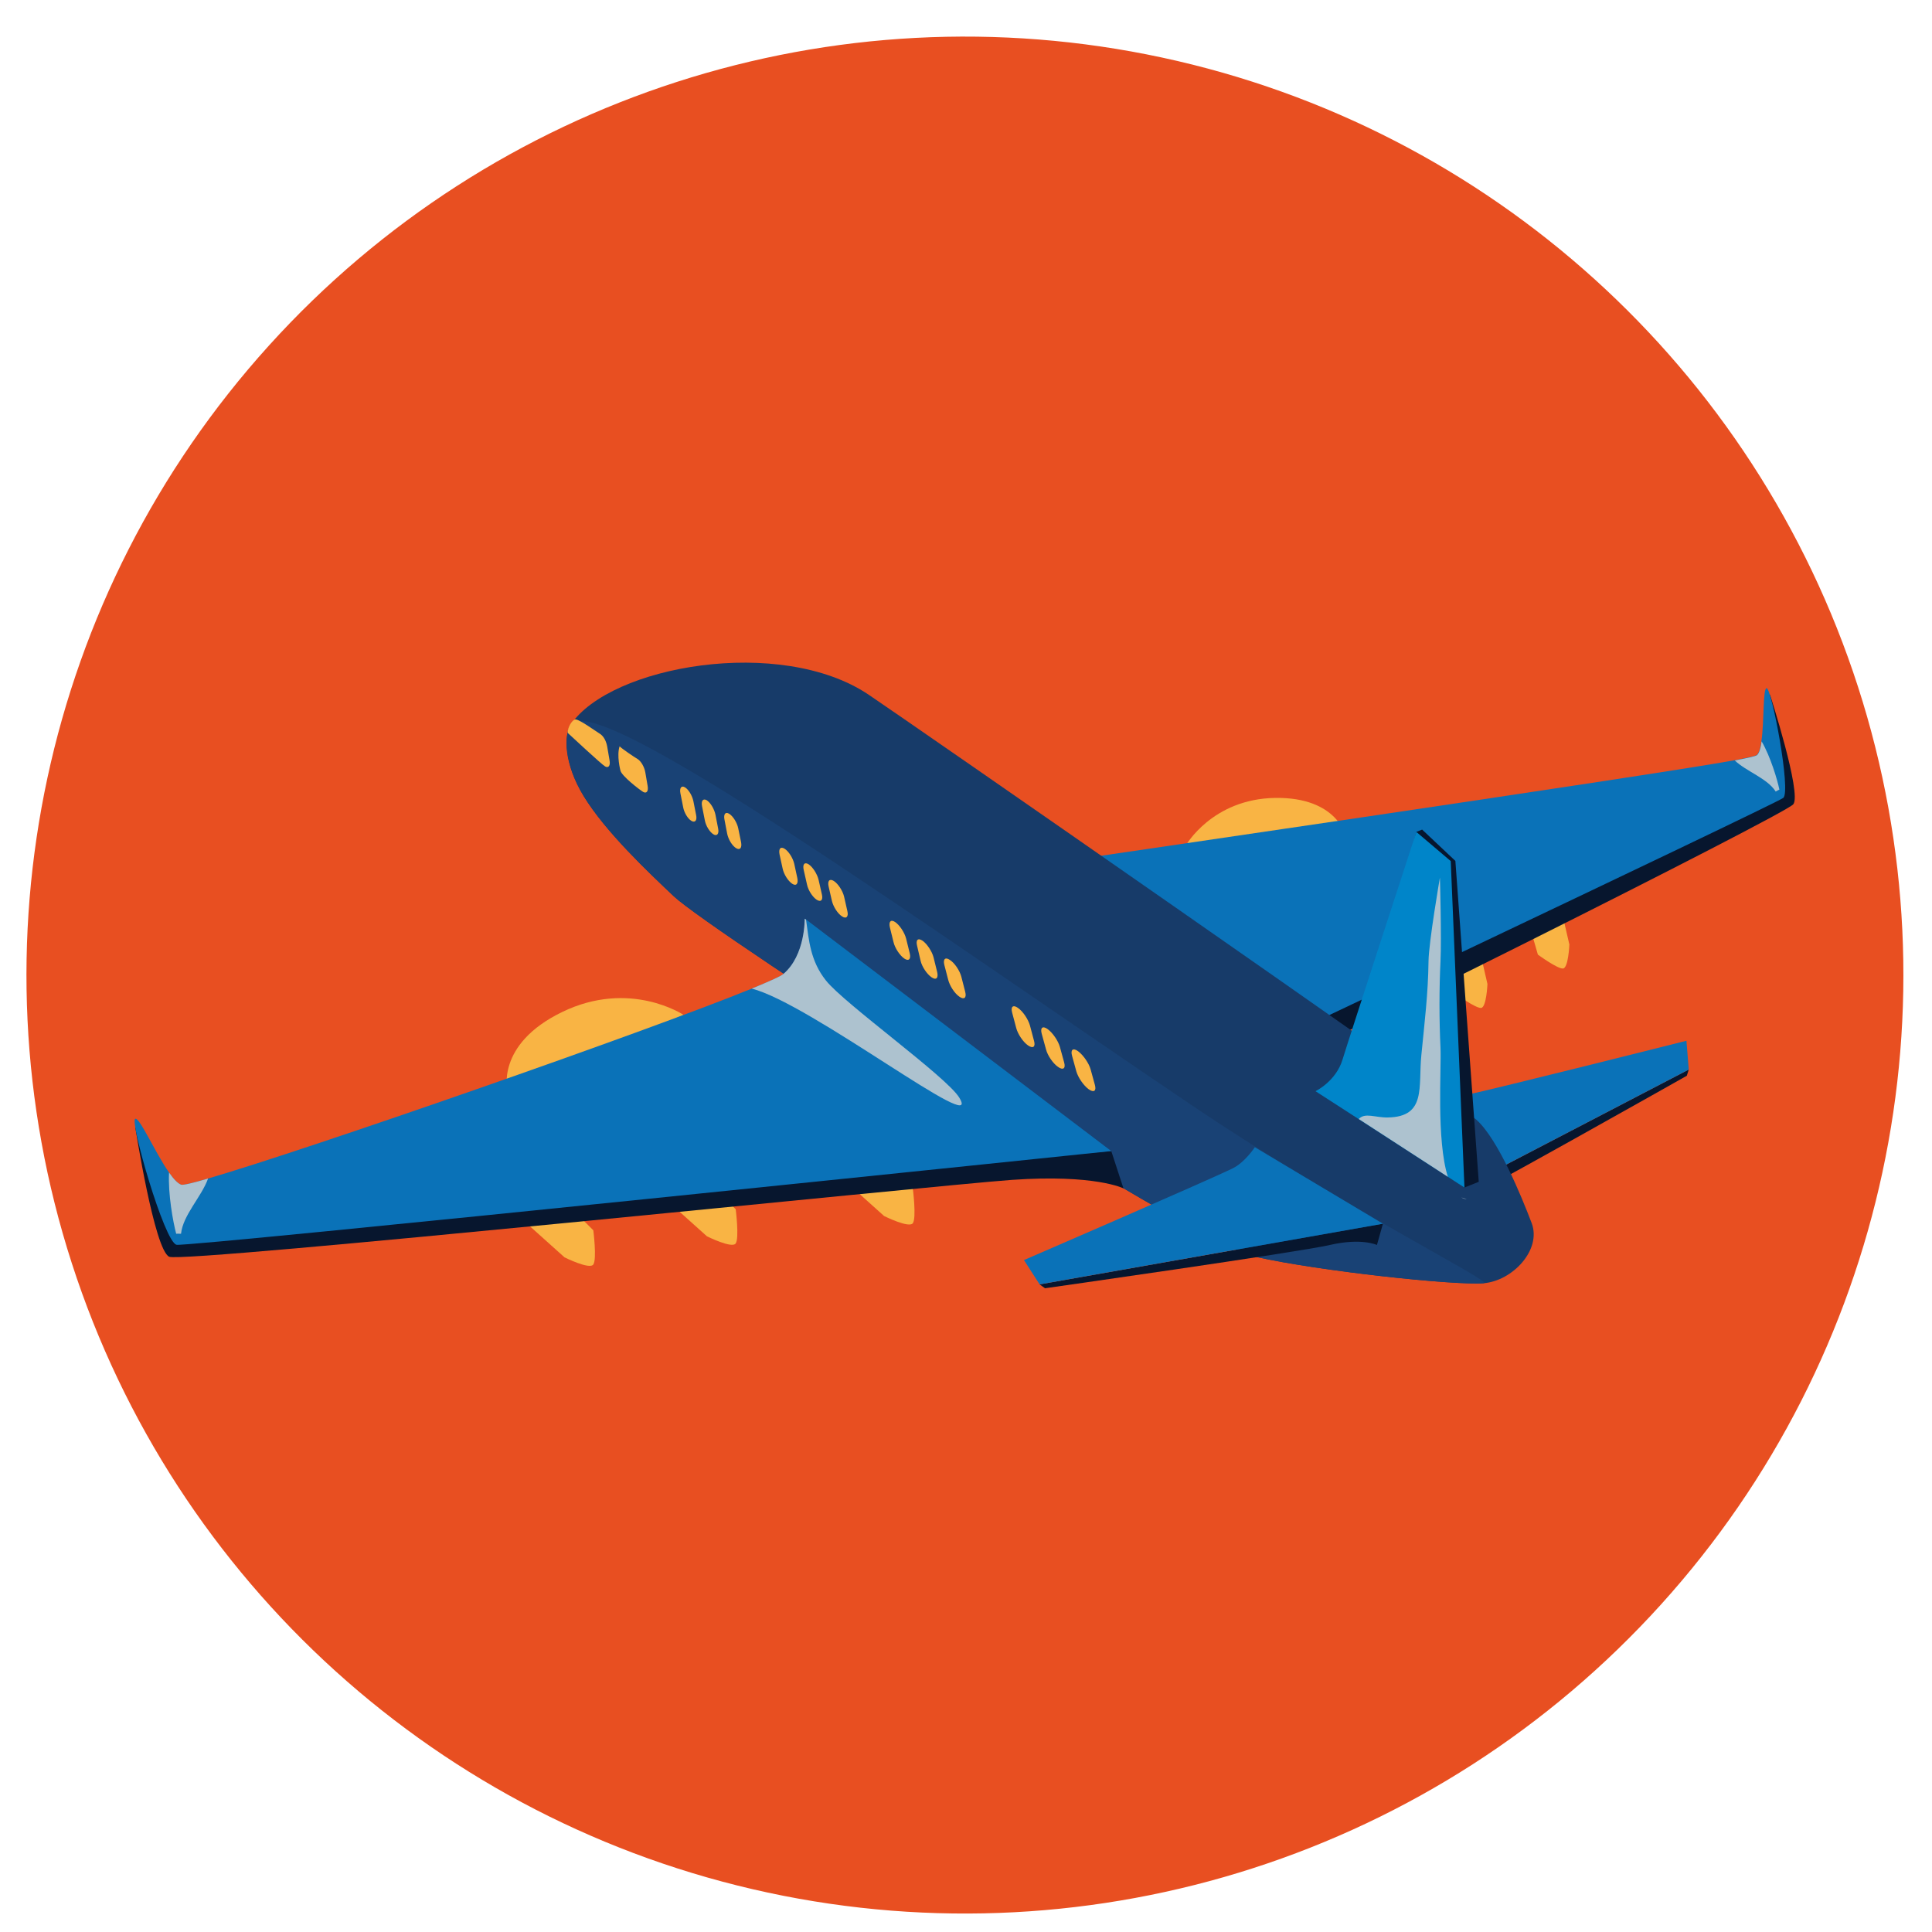 <?xml version="1.0" encoding="utf-8"?>
<!-- Generator: Adobe Illustrator 27.5.0, SVG Export Plug-In . SVG Version: 6.00 Build 0)  -->
<svg version="1.1" id="Layer_1" xmlns="http://www.w3.org/2000/svg" xmlns:xlink="http://www.w3.org/1999/xlink" x="0px" y="0px"
	 width="100px" height="100px" viewBox="0 0 100 100" style="enable-background:new 0 0 100 100;" xml:space="preserve">
<style type="text/css">
	.st0{fill:#E84F21;}
	.st1{fill:#F9B444;}
	.st2{fill:#07162E;}
	.st3{fill:#0A72B8;}
	.st4{fill:#ADC2CF;}
	.st5{fill:#173B69;}
	.st6{fill:#194275;}
	.st7{fill:#0085C9;}
</style>
<g>
	<g>
		<g>
			<g>
				<g>
					
						<ellipse transform="matrix(0.21 -0.978 0.978 0.21 -9.92 88.698)" class="st0" cx="49.93" cy="50.49" rx="48.56" ry="48.56"/>
				</g>
			</g>
		</g>
	</g>
</g>
<g>
	<path class="st1" d="M67.7,53.25l-0.55,1.68c0,0,0.42,1.18,0.67,1.32c0.24,0.14,0.97-0.84,0.97-0.84l0.88-2.24L67.7,53.25z"/>
	<path class="st1" d="M74.87,49.75l0.49,1.7c0,0,1.01,0.74,1.3,0.72c0.28-0.02,0.33-1.24,0.33-1.24l-0.54-2.34L74.87,49.75z"/>
	<path class="st1" d="M79.11,47.71l0.49,1.7c0,0,1.01,0.74,1.3,0.72c0.28-0.02,0.33-1.24,0.33-1.24l-0.54-2.34L79.11,47.71z"/>
	<path class="st1" d="M61.37,43.77c0,0,1.37-2.42,4.63-2.47c3.24-0.05,3.67,2.01,3.67,2.01L61.37,43.77z"/>
	<path class="st2" d="M59,59c0,0,0.82-1.11,4.14-2.49c3.32-1.38,29.22-14.33,29.68-14.88c0.45-0.55-1.21-5.69-1.21-5.69l-0.42,4.76
		L58.75,57.32L59,59z"/>
	<path class="st3" d="M92.3,41.3c-0.42,0.33-33.56,16.01-33.56,16.01l-4.39-12.63c0,0,31.07-4.53,35.43-5.33
		c0.69-0.13,1.1-0.22,1.16-0.28c0.11-0.11,0.19-0.37,0.23-0.71c0.15-1.03,0.07-2.73,0.27-2.74C91.7,35.61,92.72,40.98,92.3,41.3z"/>
	<path class="st4" d="M92.1,40.87c-0.03,0.01-0.16,0.08-0.19,0.1c-0.44-0.69-1.51-1.03-2.12-1.61c0.69-0.13,1.1-0.22,1.16-0.28
		c0.11-0.11,0.19-0.37,0.23-0.71C91.64,39.16,92,40.37,92.1,40.87z"/>
	<path class="st2" d="M87.41,55.36l-16,8.33l0.91,0.68c0,0,0.4-0.78,1.94-1.49c1.54-0.7,13.05-7.2,13.05-7.2L87.41,55.36z"/>
	<path class="st3" d="M87.29,53.87c0,0-9.97,2.51-11.47,2.82c-0.69,0.14-1.57-0.17-1.57-0.17l-2.84,7.17l16-8.33L87.29,53.87z"/>
	<path class="st1" d="M45.76,60.05l1.49,1.49c0,0,0.19,1.49,0,1.77c-0.19,0.28-1.49-0.37-1.49-0.37l-2.14-1.92L45.76,60.05z"/>
	<path class="st1" d="M36.59,61.1l1.49,1.49c0,0,0.19,1.49,0,1.77c-0.19,0.28-1.49-0.37-1.49-0.37l-2.14-1.92L36.59,61.1z"/>
	<path class="st1" d="M29.22,62.19l1.49,1.49c0,0,0.19,1.49,0,1.77c-0.19,0.28-1.49-0.37-1.49-0.37l-2.14-1.92L29.22,62.19z"/>
	<path class="st1" d="M35.38,52.53c0,0-2.77-1.85-6.28-0.15c-3.49,1.69-2.83,4.12-2.83,4.12L35.38,52.53z"/>
	<path class="st5" d="M79.28,63.31c-0.52-1.37-1.74-4.35-2.86-5.35c-1.12-0.99-29.89-20.96-31.47-22.01
		c-4.55-3.05-13.37-1.49-15.41,1.56c-0.37,0.55-0.35,2.03,0.67,3.7c1.13,1.85,3.35,3.94,4.66,5.18c1.92,1.82,26.74,17.91,30.1,18.66
		c3.36,0.75,10.32,1.49,11.82,1.37S79.8,64.69,79.28,63.31z"/>
	<path class="st6" d="M29.55,37.51c-0.37,0.55-0.35,2.03,0.67,3.7c1.13,1.85,3.35,3.94,4.66,5.18c1.92,1.82,26.74,17.91,30.1,18.66
		c3.36,0.75,10.32,1.49,11.82,1.37c0.55-0.05-7.21-3.88-15.11-9.21C48.16,48.08,30.83,35.59,29.55,37.51z"/>
	<path class="st2" d="M58.15,61.51c0,0-1.47-0.74-5.77-0.44c-4.3,0.31-42.85,4.32-43.62,3.98C7.99,64.71,7,58.33,7,58.33l3.01,4.86
		l47.51-3.61L58.15,61.51z"/>
	<path class="st3" d="M9.14,64.43c0.62,0.12,48.38-4.85,48.38-4.85L41.73,47.6l-0.07-0.05c0,0,0.04,1.89-1.1,2.86
		c-0.14,0.12-0.73,0.39-1.65,0.76c-5.52,2.25-23.05,8.35-28.14,9.83c-0.8,0.24-1.3,0.35-1.39,0.32c-0.18-0.06-0.4-0.3-0.63-0.63
		C8.04,59.68,7.22,57.81,7,57.91C6.71,58.03,8.51,64.31,9.14,64.43z"/>
	<path class="st2" d="M53.81,66.48l17.77-3.14l-0.31,1.1c0,0-0.79-0.38-2.44,0c-1.65,0.38-14.74,2.24-14.74,2.24L53.81,66.48z"/>
	<path class="st3" d="M53,65.22c0,0,9.44-4.08,10.81-4.75c0.63-0.31,1.14-1.09,1.14-1.09l6.63,3.96l-17.77,3.14L53,65.22z"/>
	<path class="st4" d="M38.91,51.17c3.02,0.76,12.05,7.77,10.74,5.64c-0.66-1.08-5.95-4.86-6.9-6.06c-0.81-1.02-0.88-2.08-1.03-3.15
		l-0.07-0.05c0,0,0.04,1.89-1.1,2.86C40.42,50.53,39.83,50.79,38.91,51.17z"/>
	<path class="st4" d="M9.12,63.86c0.04-0.01,0.21,0,0.25,0c0.1-0.97,1.06-1.91,1.4-2.86c-0.8,0.24-1.3,0.35-1.39,0.32
		c-0.18-0.06-0.4-0.3-0.63-0.63C8.69,61.79,8.96,63.27,9.12,63.86z"/>
	<g>
		<path class="st1" d="M55.71,55.45c0.09,0.32,0.37,0.73,0.64,0.93l0,0c0.27,0.19,0.41,0.09,0.32-0.23l-0.22-0.8
			c-0.09-0.32-0.38-0.74-0.65-0.94l0,0c-0.26-0.19-0.4-0.08-0.31,0.24L55.71,55.45z"/>
		<path class="st1" d="M54.14,54.31c0.08,0.32,0.36,0.73,0.62,0.91l0,0c0.26,0.19,0.41,0.09,0.32-0.23l-0.22-0.8
			c-0.09-0.32-0.37-0.73-0.63-0.92l0,0c-0.26-0.19-0.4-0.08-0.31,0.24L54.14,54.31z"/>
		<path class="st1" d="M52.6,53.21c0.08,0.31,0.35,0.72,0.61,0.9l0,0c0.26,0.18,0.4,0.08,0.31-0.24l-0.21-0.79
			c-0.09-0.32-0.36-0.73-0.62-0.91l0,0c-0.25-0.18-0.39-0.07-0.3,0.25L52.6,53.21z"/>
		<path class="st1" d="M49.08,50.72c0.08,0.31,0.33,0.7,0.58,0.87l0,0c0.24,0.17,0.38,0.06,0.3-0.25l-0.2-0.78
			c-0.08-0.31-0.34-0.71-0.59-0.87l0,0c-0.24-0.17-0.37-0.05-0.29,0.26L49.08,50.72z"/>
		<path class="st1" d="M47.65,49.73c0.07,0.31,0.33,0.69,0.56,0.85l0,0c0.24,0.17,0.37,0.05,0.3-0.26l-0.19-0.77
			c-0.08-0.31-0.34-0.7-0.57-0.86l0,0c-0.24-0.16-0.36-0.04-0.28,0.27L47.65,49.73z"/>
		<path class="st1" d="M46.25,48.77c0.07,0.3,0.32,0.68,0.55,0.84l0,0c0.23,0.16,0.36,0.04,0.29-0.26l-0.19-0.77
			c-0.08-0.31-0.33-0.69-0.56-0.85l0,0c-0.23-0.16-0.35-0.03-0.28,0.27L46.25,48.77z"/>
		<path class="st1" d="M43.06,46.63c0.07,0.3,0.3,0.66,0.52,0.8l0,0c0.22,0.15,0.35,0.02,0.28-0.27l-0.17-0.75
			c-0.07-0.3-0.31-0.67-0.53-0.81l0,0c-0.22-0.14-0.34-0.01-0.27,0.29L43.06,46.63z"/>
		<path class="st1" d="M41.77,45.78c0.06,0.3,0.29,0.65,0.5,0.79l0,0c0.22,0.14,0.34,0.02,0.27-0.28l-0.17-0.75
			c-0.07-0.3-0.3-0.66-0.51-0.8l0,0c-0.21-0.14-0.33-0.01-0.26,0.29L41.77,45.78z"/>
		<path class="st1" d="M40.51,44.96c0.06,0.29,0.28,0.64,0.49,0.78l0,0c0.21,0.14,0.33,0.01,0.27-0.29l-0.16-0.74
			c-0.07-0.3-0.29-0.65-0.5-0.78l0,0c-0.21-0.13-0.32,0-0.26,0.3L40.51,44.96z"/>
		<path class="st1" d="M37.64,43.16c0.06,0.29,0.26,0.62,0.46,0.74l0,0c0.2,0.12,0.31-0.01,0.26-0.3l-0.15-0.73
			c-0.06-0.29-0.27-0.63-0.47-0.75l0,0c-0.19-0.12-0.3,0.02-0.24,0.31L37.64,43.16z"/>
		<path class="st1" d="M36.48,42.45c0.05,0.29,0.25,0.61,0.44,0.73l0,0c0.19,0.12,0.31-0.02,0.25-0.3l-0.14-0.72
			c-0.06-0.29-0.26-0.62-0.45-0.74l0,0c-0.19-0.11-0.3,0.03-0.24,0.32L36.48,42.45z"/>
		<path class="st1" d="M35.36,41.78c0.05,0.28,0.24,0.6,0.43,0.71l0,0c0.19,0.11,0.3-0.03,0.24-0.31l-0.14-0.71
			c-0.06-0.29-0.25-0.61-0.44-0.72l0,0c-0.18-0.11-0.29,0.04-0.23,0.32L35.36,41.78z"/>
		<path class="st1" d="M32.11,39.87c0.04,0.28,1.01,1.02,1.18,1.12l0,0c0.18,0.1,0.28-0.04,0.23-0.32l-0.12-0.7
			c-0.05-0.28-0.23-0.59-0.41-0.69l0,0c-0.17-0.1-0.79-0.52-0.92-0.65C31.91,39.11,32.11,39.87,32.11,39.87z"/>
		<path class="st1" d="M29.38,37.93c0.12,0.11,1.76,1.64,1.94,1.74l0,0c0.18,0.1,0.28-0.04,0.23-0.32l-0.12-0.7
			c-0.05-0.28-0.18-0.56-0.41-0.69c-0.23-0.13,0,0,0,0c-0.17-0.1-1.11-0.79-1.27-0.72C29.59,37.31,29.39,37.63,29.38,37.93z"/>
	</g>
	<path class="st2" d="M68.83,56.18c0,0,1.06-0.51,1.4-1.63c0.24-0.8,3.08-11.49,3.08-11.49l0.3-0.12l1.72,1.62l1.21,16.61l-0.75,0.3
		L68.83,56.18z"/>
	<path class="st7" d="M68.09,56.48l2.23,1.44l4.62,2.99l0.86,0.56l-0.71-16.9l-1.78-1.51c0,0-3.48,10.66-3.82,11.78
		C69.15,55.97,68.09,56.48,68.09,56.48z"/>
	<path class="st4" d="M75.92,62.07l-0.28-0.09C75.73,62.03,75.82,62.06,75.92,62.07z"/>
	<path class="st4" d="M74.94,60.91c-0.6-1.91-0.33-5.6-0.38-6.68c-0.07-1.47-0.07-3.01,0-4.48c0.06-1.2-0.03-4.33-0.03-4.33
		s-0.58,3.36-0.59,4.33c-0.02,1.69-0.21,3.21-0.37,4.85c-0.17,1.64,0.28,3.21-1.74,3.24c-0.66,0.01-1.18-0.27-1.5,0.08L74.94,60.91z
		"/>
</g>
</svg>
